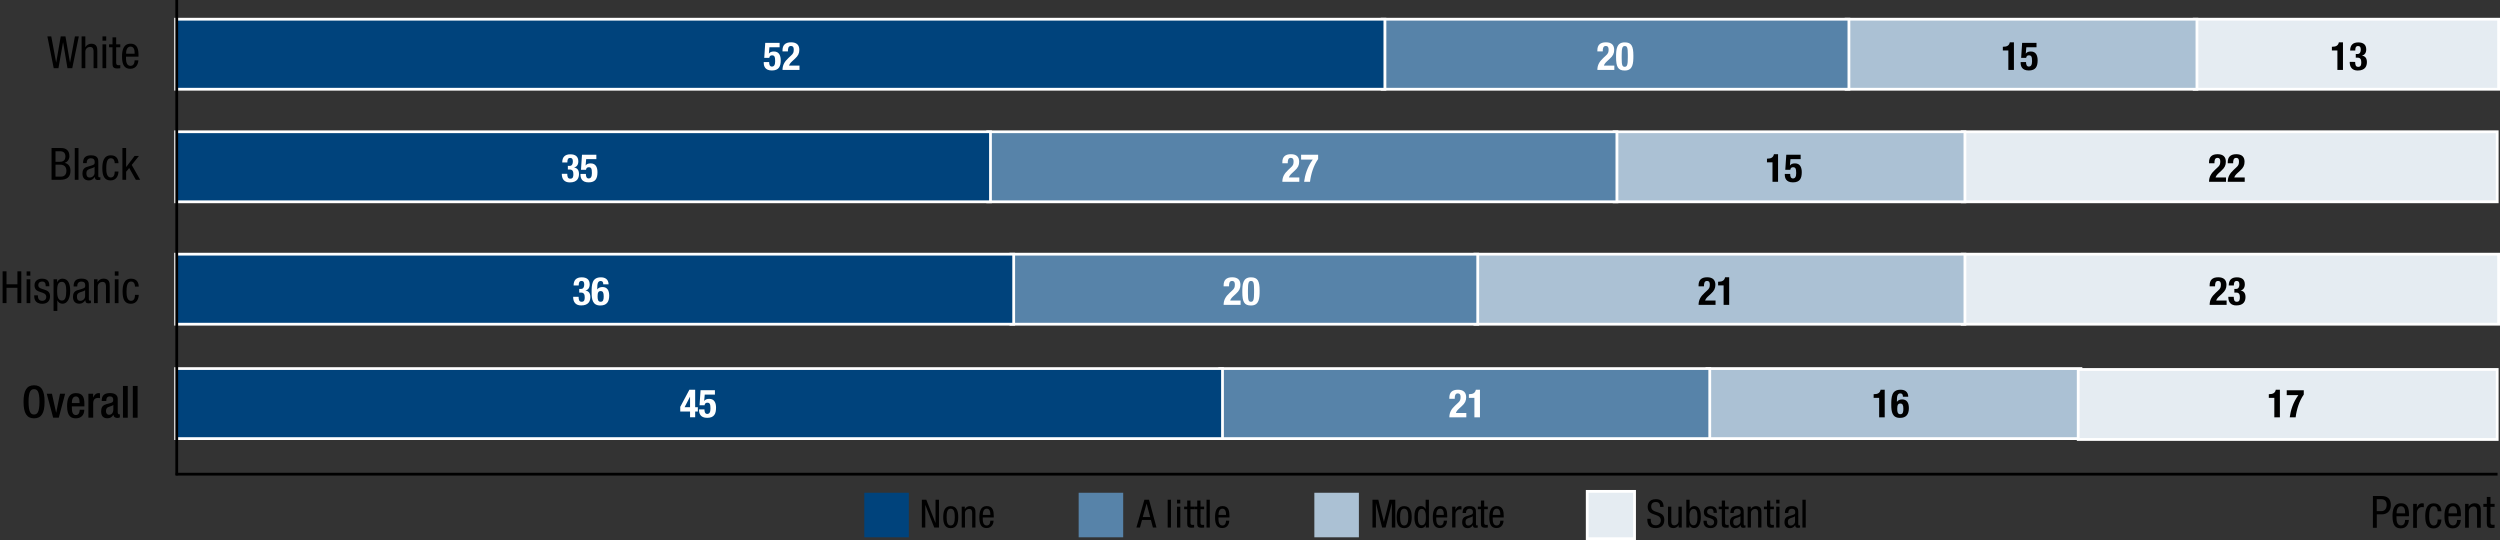 <?xml version="1.0" encoding="utf-8"?>
<!-- Generator: Adobe Illustrator 22.1.0, SVG Export Plug-In . SVG Version: 6.00 Build 0)  -->
<svg version="1.1" xmlns="http://www.w3.org/2000/svg" xmlns:xlink="http://www.w3.org/1999/xlink" x="0px" y="0px"
	 viewBox="0 0 449.1 97.02" style="enable-background:new 0 0 449.1 97.02;" xml:space="preserve">
<rect x="0" y="0" width="449.1" height="97.02" fill="#333333" stroke="none"/>
<style type="text/css">
	.st0{fill:#E5ECF2;}
	.st1{fill:#FFFFFF;}
	.st2{fill:#ABC1D4;}
	.st3{fill:#5783A9;}
	.st4{fill:#00437C;}
	.st5{fill:none;stroke:#000000;stroke-width:0.5;stroke-linecap:square;stroke-miterlimit:10;}
</style>
<g id="graph">
	<g id="Layer_3">
	</g>
</g>
<g id="Extras">
	<g>
		<g>
			<rect x="394.16" y="3.45" class="st0" width="54.68" height="12.58"/>
			<path class="st1" d="M448.6,3.7v12.08h-54.18V3.7H448.6 M449.1,3.2h-0.5h-54.18h-0.5v0.5v12.08v0.5h0.5h54.18h0.5v-0.5V3.7V3.2
				L449.1,3.2z"/>
		</g>
		<g>
			<rect x="331.64" y="3.45" class="st2" width="63.02" height="12.58"/>
			<path class="st1" d="M394.41,3.7v12.08h-62.52V3.7H394.41 M394.91,3.2h-0.5h-62.52h-0.5v0.5v12.08v0.5h0.5h62.52h0.5v-0.5V3.7
				V3.2L394.91,3.2z"/>
		</g>
		<g>
			<rect x="248.28" y="3.45" class="st3" width="83.86" height="12.58"/>
			<path class="st1" d="M331.89,3.7v12.08h-83.36V3.7H331.89 M332.39,3.2h-0.5h-83.36h-0.5v0.5v12.08v0.5h0.5h83.36h0.5v-0.5V3.7
				V3.2L332.39,3.2z"/>
		</g>
		<g>
			<rect x="31.55" y="3.45" class="st4" width="217.24" height="12.58"/>
			<path class="st1" d="M248.53,3.7v12.08H31.8V3.7H248.53 M249.03,3.2h-0.5H31.8h-0.5v0.5v12.08v0.5h0.5h216.74h0.5v-0.5V3.7V3.2
				L249.03,3.2z"/>
		</g>
		<g>
			<rect x="352.48" y="23.67" class="st0" width="96.11" height="12.58"/>
			<path class="st1" d="M448.35,23.92V36h-95.61V23.92H448.35 M448.85,23.42h-0.5h-95.61h-0.5v0.5V36v0.5h0.5h95.61h0.5V36V23.92
				V23.42L448.85,23.42z"/>
		</g>
		<g>
			<rect x="289.96" y="23.67" class="st2" width="63.02" height="12.58"/>
			<path class="st1" d="M352.73,23.92V36h-62.52V23.92H352.73 M353.23,23.42h-0.5h-62.52h-0.5v0.5V36v0.5h0.5h62.52h0.5V36V23.92
				V23.42L353.23,23.42z"/>
		</g>
		<g>
			<rect x="177.43" y="23.67" class="st3" width="113.04" height="12.58"/>
			<path class="st1" d="M290.21,23.92V36H177.68V23.92H290.21 M290.71,23.42h-0.5H177.68h-0.5v0.5V36v0.5h0.5h112.54h0.5V36V23.92
				V23.42L290.71,23.42z"/>
		</g>
		<g>
			<rect x="31.55" y="23.67" class="st4" width="146.38" height="12.58"/>
			<path class="st1" d="M177.68,23.92V36H31.8V23.92H177.68 M178.18,23.42h-0.5H31.8h-0.5v0.5V36v0.5h0.5h145.88h0.5V36V23.92V23.42
				L178.18,23.42z"/>
		</g>
		<g>
			<rect x="352.48" y="45.66" class="st0" width="96.36" height="12.58"/>
			<path class="st1" d="M448.6,45.91v12.08h-95.86V45.91H448.6 M449.1,45.41h-0.5h-95.86h-0.5v0.5v12.08v0.5h0.5h95.86h0.5v-0.5
				V45.91V45.41L449.1,45.41z"/>
		</g>
		<g>
			<rect x="264.96" y="45.66" class="st2" width="88.03" height="12.58"/>
			<path class="st1" d="M352.73,45.91v12.08h-87.53V45.91H352.73 M353.23,45.41h-0.5h-87.53h-0.5v0.5v12.08v0.5h0.5h87.53h0.5v-0.5
				V45.91V45.41L353.23,45.41z"/>
		</g>
		<g>
			<rect x="181.6" y="45.66" class="st3" width="83.86" height="12.58"/>
			<path class="st1" d="M265.21,45.91v12.08h-83.36V45.91H265.21 M265.71,45.41h-0.5h-83.36h-0.5v0.5v12.08v0.5h0.5h83.36h0.5v-0.5
				V45.91V45.41L265.71,45.41z"/>
		</g>
		<g>
			<rect x="31.55" y="45.66" class="st4" width="150.55" height="12.58"/>
			<path class="st1" d="M181.85,45.91v12.08H31.8V45.91H181.85 M182.35,45.41h-0.5H31.8h-0.5v0.5v12.08v0.5h0.5h150.05h0.5v-0.5
				V45.91V45.41L182.35,45.41z"/>
		</g>
		<g>
			<g>
				<g>
					<g>
						<rect x="306.64" y="66.21" class="st2" width="67.19" height="12.58"/>
						<path class="st1" d="M373.57,66.46v12.08h-66.69V66.46H373.57 M374.07,65.96h-0.5h-66.69h-0.5v0.5v12.08v0.5h0.5h66.69h0.5
							v-0.5V66.46V65.96L374.07,65.96z"/>
					</g>
				</g>
			</g>
			<g>
				<g>
					<g>
						<rect x="219.11" y="66.21" class="st3" width="88.03" height="12.58"/>
						<path class="st1" d="M306.89,66.46v12.08h-87.53V66.46H306.89 M307.39,65.96h-0.5h-87.53h-0.5v0.5v12.08v0.5h0.5h87.53h0.5
							v-0.5V66.46V65.96L307.39,65.96z"/>
					</g>
				</g>
			</g>
			<g>
				<g>
					<g>
						<rect x="373.32" y="66.37" class="st0" width="75.27" height="12.58"/>
						<path class="st1" d="M448.35,66.62V78.7h-74.77V66.62H448.35 M448.85,66.12h-0.5h-74.77h-0.5v0.5V78.7v0.5h0.5h74.77h0.5v-0.5
							V66.62V66.12L448.85,66.12z"/>
					</g>
				</g>
			</g>
			<g>
				<g>
					<g>
						<rect x="31.55" y="66.21" class="st4" width="188.06" height="12.58"/>
						<path class="st1" d="M219.36,66.46v12.08H31.8V66.46H219.36 M219.86,65.96h-0.5H31.8h-0.5v0.5v12.08v0.5h0.5h187.56h0.5v-0.5
							V66.46V65.96L219.86,65.96z"/>
					</g>
				</g>
			</g>
		</g>
	</g>
	<g>
		<path class="st1" d="M140.05,8.49h-1.83l-0.1,1.13h0.01c0.19-0.26,0.48-0.37,0.91-0.37c0.95,0,1.21,0.8,1.21,1.58
			c0,1.09-0.32,1.83-1.59,1.83c-1.26,0-1.46-0.82-1.46-1.38v-0.13h0.97c0,0.33,0.06,0.81,0.49,0.81c0.41,0,0.59-0.32,0.59-0.97
			c0-0.82-0.13-1.05-0.58-1.05c-0.29,0-0.44,0.18-0.48,0.46h-0.9l0.18-2.7h2.58V8.49z"/>
		<path class="st1" d="M143.62,12.56h-3.05c0-0.88,0.36-1.49,1.09-2.17l0.41-0.38c0.45-0.39,0.52-0.63,0.52-1.13
			c0-0.41-0.16-0.62-0.49-0.62c-0.5,0-0.56,0.44-0.56,0.97h-0.97V9.04c0-0.92,0.48-1.44,1.54-1.44c1,0,1.48,0.49,1.48,1.35
			c0,0.64-0.21,1.07-0.77,1.58l-0.56,0.52c-0.3,0.27-0.46,0.54-0.51,0.73h1.87V12.56z"/>
	</g>
	<g>
		<path class="st1" d="M290,12.56h-3.05c0-0.88,0.36-1.49,1.09-2.17l0.41-0.38c0.45-0.39,0.52-0.63,0.52-1.13
			c0-0.41-0.16-0.62-0.49-0.62c-0.5,0-0.56,0.44-0.56,0.97h-0.97V9.04c0-0.92,0.48-1.44,1.54-1.44c1,0,1.48,0.49,1.48,1.35
			c0,0.64-0.21,1.07-0.77,1.58l-0.56,0.52c-0.3,0.27-0.46,0.54-0.51,0.73H290V12.56z"/>
		<path class="st1" d="M291.87,7.61c1.2,0,1.55,0.65,1.55,2.41c0,1.37-0.08,2.65-1.55,2.65c-1.21,0-1.56-0.65-1.56-2.41
			C290.31,8.88,290.39,7.61,291.87,7.61z M291.32,10.47c0,1.25,0.12,1.53,0.55,1.53c0.44,0,0.55-0.39,0.55-1.67V9.8
			c0-1.25-0.12-1.53-0.55-1.53c-0.44,0-0.55,0.39-0.55,1.67V10.47z"/>
	</g>
	<g>
		<path d="M419.89,12.56v-3.5h-0.99V8.4h0.09c0.67,0,1.06-0.25,1.16-0.8h0.74v4.96H419.89z"/>
		<path d="M423.08,11.12c0.01,0.58,0.11,0.89,0.55,0.89c0.48,0,0.55-0.36,0.55-0.8c0-0.44-0.1-0.85-0.65-0.85h-0.34V9.7h0.33
			c0.42,0,0.57-0.38,0.57-0.78c0-0.47-0.15-0.65-0.48-0.65c-0.43,0-0.51,0.34-0.51,0.81h-0.92c0-0.98,0.51-1.46,1.46-1.46
			c0.9,0,1.43,0.4,1.43,1.27c0,0.6-0.28,0.99-0.76,1.09v0.01c0.64,0.11,0.88,0.55,0.88,1.17c0,0.67-0.27,1.51-1.65,1.51
			c-0.96,0-1.44-0.57-1.44-1.53v-0.02H423.08z"/>
	</g>
	<g>
		<path class="st1" d="M101.9,31.21c0.01,0.58,0.11,0.89,0.55,0.89c0.48,0,0.55-0.36,0.55-0.8c0-0.44-0.1-0.85-0.65-0.85h-0.34V29.8
			h0.33c0.42,0,0.57-0.38,0.57-0.78c0-0.47-0.15-0.65-0.48-0.65c-0.43,0-0.51,0.34-0.51,0.81H101c0-0.98,0.51-1.46,1.46-1.46
			c0.9,0,1.43,0.4,1.43,1.27c0,0.6-0.28,0.99-0.76,1.09v0.01c0.64,0.11,0.88,0.55,0.88,1.17c0,0.67-0.27,1.51-1.65,1.51
			c-0.96,0-1.44-0.57-1.44-1.53v-0.02H101.9z"/>
		<path class="st1" d="M107.13,28.59h-1.83l-0.1,1.13h0.01c0.19-0.26,0.48-0.37,0.91-0.37c0.95,0,1.21,0.8,1.21,1.58
			c0,1.09-0.32,1.83-1.59,1.83c-1.26,0-1.46-0.82-1.46-1.38v-0.13h0.97c0,0.33,0.06,0.81,0.49,0.81c0.41,0,0.59-0.32,0.59-0.97
			c0-0.82-0.13-1.05-0.58-1.05c-0.29,0-0.44,0.18-0.48,0.46h-0.9l0.18-2.7h2.58V28.59z"/>
	</g>
	<g>
		<path class="st1" d="M233.41,32.66h-3.05c0-0.88,0.36-1.49,1.09-2.17l0.41-0.38c0.45-0.39,0.52-0.63,0.52-1.13
			c0-0.41-0.16-0.62-0.49-0.62c-0.5,0-0.56,0.44-0.56,0.97h-0.97v-0.19c0-0.92,0.48-1.44,1.54-1.44c1,0,1.48,0.49,1.48,1.35
			c0,0.64-0.21,1.07-0.77,1.58l-0.56,0.52c-0.3,0.27-0.46,0.54-0.51,0.73h1.87V32.66z"/>
		<path class="st1" d="M236.79,27.8v0.77c-0.82,1.16-1.29,2.69-1.46,4.09h-1.06c0.15-1.2,0.58-2.67,1.55-3.99h-2.09V27.8H236.79z"/>
	</g>
	<g>
		<path d="M318.41,32.66v-3.5h-0.99V28.5h0.09c0.67,0,1.06-0.25,1.16-0.8h0.74v4.96H318.41z"/>
		<path d="M323.47,28.59h-1.83l-0.1,1.13h0.01c0.19-0.26,0.48-0.37,0.91-0.37c0.95,0,1.21,0.8,1.21,1.58c0,1.09-0.32,1.83-1.59,1.83
			c-1.26,0-1.46-0.82-1.46-1.38v-0.13h0.97c0,0.33,0.06,0.81,0.49,0.81c0.41,0,0.59-0.32,0.59-0.97c0-0.82-0.13-1.05-0.58-1.05
			c-0.29,0-0.44,0.18-0.48,0.46h-0.9l0.18-2.7h2.58V28.59z"/>
	</g>
	<g>
		<path d="M360.78,12.56v-3.5h-0.99V8.4h0.09c0.67,0,1.06-0.25,1.16-0.8h0.74v4.96H360.78z"/>
		<path d="M365.84,8.49h-1.83l-0.1,1.13h0.01c0.19-0.26,0.48-0.37,0.91-0.37c0.95,0,1.21,0.8,1.21,1.58c0,1.09-0.32,1.83-1.59,1.83
			c-1.26,0-1.46-0.82-1.46-1.38v-0.13h0.97c0,0.33,0.06,0.81,0.49,0.81c0.41,0,0.59-0.32,0.59-0.97c0-0.82-0.13-1.05-0.58-1.05
			c-0.29,0-0.44,0.18-0.48,0.46h-0.9l0.18-2.7h2.58V8.49z"/>
	</g>
	<g>
		<path d="M399.88,32.66h-3.05c0-0.88,0.36-1.49,1.09-2.17l0.41-0.38c0.45-0.39,0.52-0.63,0.52-1.13c0-0.41-0.16-0.62-0.49-0.62
			c-0.5,0-0.56,0.44-0.56,0.97h-0.97v-0.19c0-0.92,0.48-1.44,1.54-1.44c1,0,1.48,0.49,1.48,1.35c0,0.64-0.21,1.07-0.77,1.58
			l-0.56,0.52c-0.3,0.27-0.46,0.54-0.51,0.73h1.87V32.66z"/>
		<path d="M403.24,32.66h-3.05c0-0.88,0.36-1.49,1.09-2.17l0.41-0.38c0.45-0.39,0.52-0.63,0.52-1.13c0-0.41-0.16-0.62-0.49-0.62
			c-0.5,0-0.56,0.44-0.56,0.97h-0.97v-0.19c0-0.92,0.48-1.44,1.54-1.44c1,0,1.48,0.49,1.48,1.35c0,0.64-0.21,1.07-0.77,1.58
			l-0.56,0.52c-0.3,0.27-0.46,0.54-0.51,0.73h1.87V32.66z"/>
	</g>
	<g>
		<path class="st1" d="M103.94,53.32c0.01,0.58,0.11,0.89,0.55,0.89c0.48,0,0.55-0.36,0.55-0.8c0-0.44-0.1-0.85-0.65-0.85h-0.34
			v-0.66h0.33c0.42,0,0.57-0.38,0.57-0.78c0-0.47-0.15-0.65-0.48-0.65c-0.43,0-0.51,0.34-0.51,0.81h-0.92
			c0-0.98,0.51-1.46,1.46-1.46c0.9,0,1.43,0.4,1.43,1.27c0,0.6-0.28,0.99-0.76,1.09v0.01c0.64,0.11,0.88,0.55,0.88,1.17
			c0,0.67-0.27,1.51-1.65,1.51c-0.96,0-1.44-0.57-1.44-1.53v-0.02H103.94z"/>
		<path class="st1" d="M108.37,51.08c0-0.39-0.12-0.6-0.46-0.6c-0.53,0-0.62,0.53-0.62,1.26v0.25h0.01
			c0.17-0.26,0.49-0.43,0.93-0.43c0.88,0,1.21,0.65,1.21,1.55c0,1.14-0.49,1.77-1.6,1.77c-1.39,0-1.56-1.11-1.56-2.32
			c0-1.4,0.03-2.74,1.67-2.74c0.71,0,1.36,0.31,1.38,1.26H108.37z M107.9,54.21c0.48,0,0.55-0.42,0.55-0.98
			c0-0.67-0.15-0.94-0.55-0.94c-0.4,0-0.55,0.27-0.55,0.94C107.35,53.8,107.43,54.21,107.9,54.21z"/>
	</g>
	<g>
		<path class="st1" d="M222.86,54.77h-3.05c0-0.88,0.36-1.49,1.09-2.17l0.41-0.38c0.45-0.39,0.52-0.63,0.52-1.13
			c0-0.41-0.16-0.62-0.49-0.62c-0.5,0-0.56,0.44-0.56,0.97h-0.97v-0.19c0-0.92,0.48-1.44,1.54-1.44c1,0,1.48,0.49,1.48,1.35
			c0,0.64-0.21,1.07-0.77,1.58l-0.56,0.52c-0.3,0.27-0.46,0.54-0.51,0.73h1.87V54.77z"/>
		<path class="st1" d="M224.72,49.82c1.21,0,1.56,0.65,1.56,2.41c0,1.37-0.08,2.65-1.56,2.65c-1.2,0-1.55-0.65-1.55-2.41
			C223.17,51.09,223.25,49.82,224.72,49.82z M224.18,52.68c0,1.25,0.12,1.53,0.55,1.53c0.44,0,0.55-0.39,0.55-1.67v-0.54
			c0-1.25-0.12-1.53-0.55-1.53c-0.44,0-0.55,0.39-0.55,1.67V52.68z"/>
	</g>
	<g>
		<path d="M308.18,54.77h-3.05c0-0.88,0.36-1.49,1.09-2.17l0.41-0.38c0.45-0.39,0.52-0.63,0.52-1.13c0-0.41-0.16-0.62-0.49-0.62
			c-0.5,0-0.56,0.44-0.56,0.97h-0.97v-0.19c0-0.92,0.48-1.44,1.54-1.44c1,0,1.48,0.49,1.48,1.35c0,0.64-0.21,1.07-0.77,1.58
			l-0.56,0.52c-0.3,0.27-0.46,0.54-0.51,0.73h1.87V54.77z"/>
		<path d="M309.63,54.77v-3.5h-0.99v-0.66h0.09c0.67,0,1.06-0.25,1.16-0.8h0.74v4.96H309.63z"/>
	</g>
	<g>
		<path d="M399.99,54.77h-3.05c0-0.88,0.36-1.49,1.09-2.17l0.41-0.38c0.45-0.39,0.52-0.63,0.52-1.13c0-0.41-0.16-0.62-0.49-0.62
			c-0.5,0-0.56,0.44-0.56,0.97h-0.97v-0.19c0-0.92,0.48-1.44,1.54-1.44c1,0,1.48,0.49,1.48,1.35c0,0.64-0.21,1.07-0.77,1.58
			l-0.56,0.52c-0.3,0.27-0.46,0.54-0.51,0.73h1.87V54.77z"/>
		<path d="M401.27,53.32c0.01,0.58,0.11,0.89,0.55,0.89c0.48,0,0.55-0.36,0.55-0.8c0-0.44-0.1-0.85-0.65-0.85h-0.34v-0.66h0.33
			c0.42,0,0.57-0.38,0.57-0.78c0-0.47-0.15-0.65-0.48-0.65c-0.43,0-0.51,0.34-0.51,0.81h-0.92c0-0.98,0.51-1.46,1.46-1.46
			c0.9,0,1.43,0.4,1.43,1.27c0,0.6-0.28,0.99-0.76,1.09v0.01c0.64,0.11,0.88,0.55,0.88,1.17c0,0.67-0.27,1.51-1.65,1.51
			c-0.96,0-1.44-0.57-1.44-1.53v-0.02H401.27z"/>
	</g>
	<g>
		<path class="st1" d="M122.19,73.11l1.65-3.1h1.04v3.14h0.48v0.78h-0.48v1.03h-0.92v-1.03h-1.76V73.11z M123.96,71.27h-0.01
			l-0.97,1.88h0.98V71.27z"/>
		<path class="st1" d="M128.43,70.89h-1.83l-0.1,1.13h0.01c0.19-0.26,0.48-0.37,0.91-0.37c0.95,0,1.21,0.8,1.21,1.58
			c0,1.09-0.32,1.83-1.59,1.83c-1.26,0-1.46-0.82-1.46-1.38v-0.13h0.97c0,0.33,0.06,0.81,0.49,0.81c0.41,0,0.59-0.32,0.59-0.97
			c0-0.82-0.13-1.05-0.58-1.05c-0.29,0-0.44,0.18-0.48,0.46h-0.9l0.18-2.7h2.58V70.89z"/>
	</g>
	<g>
		<path class="st1" d="M263.41,74.97h-3.05c0-0.88,0.36-1.49,1.09-2.17l0.41-0.38c0.45-0.39,0.52-0.63,0.52-1.13
			c0-0.41-0.16-0.62-0.49-0.62c-0.5,0-0.56,0.44-0.56,0.97h-0.97v-0.19c0-0.92,0.48-1.44,1.54-1.44c1,0,1.48,0.49,1.48,1.35
			c0,0.64-0.21,1.07-0.77,1.58l-0.56,0.52c-0.3,0.27-0.46,0.54-0.51,0.73h1.87V74.97z"/>
		<path class="st1" d="M264.86,74.97v-3.5h-0.99v-0.66h0.09c0.67,0,1.06-0.25,1.16-0.8h0.74v4.96H264.86z"/>
	</g>
	<g>
		<path d="M337.57,74.97v-3.5h-0.99v-0.66h0.09c0.67,0,1.06-0.25,1.16-0.8h0.74v4.96H337.57z"/>
		<path d="M341.84,71.27c0-0.38-0.12-0.6-0.46-0.6c-0.53,0-0.62,0.53-0.62,1.26v0.25h0.01c0.17-0.26,0.49-0.43,0.93-0.43
			c0.88,0,1.21,0.65,1.21,1.55c0,1.14-0.49,1.77-1.6,1.77c-1.39,0-1.56-1.11-1.56-2.32c0-1.4,0.03-2.74,1.67-2.74
			c0.71,0,1.36,0.31,1.38,1.26H341.84z M341.37,74.41c0.48,0,0.55-0.42,0.55-0.98c0-0.67-0.15-0.94-0.55-0.94
			c-0.4,0-0.55,0.27-0.55,0.94C340.81,74,340.9,74.41,341.37,74.41z"/>
	</g>
	<g>
		<path d="M408.56,74.97v-3.5h-0.99v-0.66h0.09c0.67,0,1.06-0.25,1.16-0.8h0.74v4.96H408.56z"/>
		<path d="M413.85,70.11v0.77c-0.82,1.16-1.29,2.69-1.46,4.09h-1.06c0.15-1.2,0.58-2.67,1.55-3.99h-2.09v-0.87H413.85z"/>
	</g>
	<g>
		<g>
			<g>
				<path d="M165.6,89.77h0.8l1.65,4.17h0.01v-4.17h0.62v5h-0.85l-1.6-4.05h-0.01v4.05h-0.62V89.77z"/>
				<path d="M170.79,90.92c1.09,0,1.35,0.92,1.35,1.98s-0.27,1.98-1.35,1.98c-1.09,0-1.35-0.92-1.35-1.98S169.7,90.92,170.79,90.92z
					 M171.52,92.89c0-0.81-0.11-1.51-0.75-1.51c-0.6,0-0.72,0.7-0.72,1.51s0.12,1.51,0.72,1.51
					C171.4,94.41,171.52,93.71,171.52,92.89z"/>
				<path d="M172.76,91.02h0.56v0.44h0.01c0.16-0.34,0.55-0.54,0.91-0.54c0.99,0,0.99,0.74,0.99,1.19v2.66h-0.59v-2.59
					c0-0.29-0.02-0.76-0.55-0.76c-0.31,0-0.74,0.22-0.74,0.76v2.59h-0.59V91.02z"/>
				<path d="M176.54,92.96c0,0.58,0,1.44,0.72,1.44c0.56,0,0.64-0.58,0.64-0.87h0.59c0,0.4-0.23,1.33-1.26,1.33
					c-0.92,0-1.3-0.63-1.3-1.93c0-0.93,0.18-2.02,1.34-2.02c1.15,0,1.25,0.99,1.25,1.81v0.24H176.54z M177.9,92.5v-0.2
					c0-0.42-0.13-0.92-0.65-0.92c-0.62,0-0.69,0.76-0.69,0.98v0.14H177.9z"/>
			</g>
			<rect x="155.26" y="88.52" class="st4" width="8" height="8"/>
		</g>
		<g>
			<g>
				<path d="M205.58,89.77h0.83l1.34,5h-0.64l-0.36-1.37h-1.6l-0.37,1.37h-0.64L205.58,89.77z M205.28,92.89h1.34l-0.64-2.42h-0.01
					L205.28,92.89z"/>
				<path d="M209.76,89.77h0.59v5h-0.59V89.77z"/>
				<path d="M211.44,89.77h0.59v0.67h-0.59V89.77z M211.44,91.02h0.59v3.75h-0.59V91.02z"/>
				<path d="M213.27,89.92h0.59v1.09h0.65v0.46h-0.65v2.41c0,0.3,0.08,0.42,0.39,0.42c0.13,0,0.2-0.01,0.26-0.02v0.48
					c-0.08,0.02-0.23,0.04-0.48,0.04c-0.62,0-0.76-0.25-0.76-0.74v-2.59h-0.55v-0.46h0.55V89.92z"/>
				<path d="M215.07,89.92h0.59v1.09h0.65v0.46h-0.65v2.41c0,0.3,0.08,0.42,0.39,0.42c0.13,0,0.2-0.01,0.26-0.02v0.48
					c-0.08,0.02-0.23,0.04-0.48,0.04c-0.62,0-0.76-0.25-0.76-0.74v-2.59h-0.55v-0.46h0.55V89.92z"/>
				<path d="M216.74,89.77h0.59v5h-0.59V89.77z"/>
				<path d="M218.88,92.96c0,0.58,0,1.44,0.72,1.44c0.56,0,0.64-0.58,0.64-0.87h0.59c0,0.4-0.23,1.33-1.26,1.33
					c-0.92,0-1.3-0.63-1.3-1.93c0-0.93,0.18-2.02,1.34-2.02c1.15,0,1.25,0.99,1.25,1.81v0.24H218.88z M220.24,92.5v-0.2
					c0-0.42-0.13-0.92-0.65-0.92c-0.62,0-0.69,0.76-0.69,0.98v0.14H220.24z"/>
			</g>
			<rect x="193.77" y="88.52" class="st3" width="8" height="8"/>
		</g>
		<g>
			<g>
				<path d="M246.56,89.77h1.04l1,3.96h0.01l1-3.96h1.04v5h-0.62V90.4h-0.01l-1.11,4.37h-0.62l-1.11-4.37h-0.01v4.37h-0.62V89.77z"
					/>
				<path d="M252.25,90.92c1.09,0,1.35,0.92,1.35,1.98s-0.27,1.98-1.35,1.98c-1.09,0-1.35-0.92-1.35-1.98S251.16,90.92,252.25,90.92
					z M252.98,92.89c0-0.81-0.11-1.51-0.75-1.51c-0.6,0-0.72,0.7-0.72,1.51s0.12,1.51,0.72,1.51
					C252.86,94.41,252.98,93.71,252.98,92.89z"/>
				<path d="M256.69,94.77h-0.56v-0.46h-0.01c-0.08,0.28-0.41,0.56-0.81,0.56c-0.89,0-1.23-0.8-1.23-1.98
					c0-0.78,0.12-1.98,1.18-1.98c0.34,0,0.69,0.2,0.83,0.53h0.01v-1.67h0.59V94.77z M255.39,94.36c0.64,0,0.76-0.61,0.76-1.47
					c0-0.73-0.12-1.47-0.76-1.47c-0.54,0-0.69,0.57-0.69,1.47S254.85,94.36,255.39,94.36z"/>
				<path d="M258,92.96c0,0.58,0,1.44,0.72,1.44c0.56,0,0.64-0.58,0.64-0.87h0.59c0,0.4-0.23,1.33-1.26,1.33
					c-0.92,0-1.3-0.63-1.3-1.93c0-0.93,0.18-2.02,1.34-2.02c1.15,0,1.25,0.99,1.25,1.81v0.24H258z M259.36,92.5v-0.2
					c0-0.42-0.13-0.92-0.65-0.92c-0.62,0-0.69,0.76-0.69,0.98v0.14H259.36z"/>
				<path d="M260.87,91.02h0.59v0.56h0.01c0.17-0.36,0.39-0.66,0.81-0.66c0.12,0,0.2,0.01,0.26,0.04v0.57
					c-0.06-0.01-0.13-0.03-0.31-0.03c-0.29,0-0.77,0.27-0.77,0.89v2.37h-0.59V91.02z"/>
				<path d="M262.74,92.15c0-0.85,0.36-1.23,1.26-1.23c1.14,0,1.14,0.69,1.14,1.08v2.09c0,0.16-0.01,0.3,0.18,0.3
					c0.08,0,0.11-0.01,0.14-0.03v0.42c-0.05,0.01-0.2,0.04-0.34,0.04c-0.22,0-0.51,0-0.53-0.48h-0.01c-0.19,0.34-0.55,0.54-0.9,0.54
					c-0.7,0-1.02-0.42-1.02-1.09c0-0.53,0.22-0.89,0.71-1.04l0.79-0.24c0.43-0.13,0.43-0.26,0.43-0.57c0-0.36-0.21-0.55-0.6-0.55
					c-0.64,0-0.64,0.6-0.64,0.74v0.03H262.74z M264.56,92.73c-0.23,0.23-0.74,0.27-1,0.44c-0.19,0.12-0.29,0.27-0.29,0.6
					c0,0.38,0.13,0.64,0.53,0.64c0.39,0,0.76-0.32,0.76-0.71V92.73z"/>
				<path d="M266.03,89.92h0.59v1.09h0.65v0.46h-0.65v2.41c0,0.3,0.08,0.42,0.39,0.42c0.13,0,0.2-0.01,0.26-0.02v0.48
					c-0.08,0.02-0.23,0.04-0.48,0.04c-0.62,0-0.76-0.25-0.76-0.74v-2.59h-0.55v-0.46h0.55V89.92z"/>
				<path d="M268.15,92.96c0,0.58,0,1.44,0.72,1.44c0.56,0,0.64-0.58,0.64-0.87h0.59c0,0.4-0.23,1.33-1.26,1.33
					c-0.92,0-1.3-0.63-1.3-1.93c0-0.93,0.18-2.02,1.34-2.02c1.15,0,1.25,0.99,1.25,1.81v0.24H268.15z M269.51,92.5v-0.2
					c0-0.42-0.13-0.92-0.65-0.92c-0.62,0-0.69,0.76-0.69,0.98v0.14H269.51z"/>
			</g>
			<rect x="236.11" y="88.52" class="st2" width="8" height="8"/>
		</g>
		<g>
			<g>
				<path d="M298.23,91.07c0-0.53-0.19-0.89-0.78-0.89c-0.53,0-0.83,0.28-0.83,0.81c0,1.41,2.36,0.57,2.36,2.4
					c0,1.16-0.85,1.48-1.55,1.48c-1.17,0-1.51-0.6-1.51-1.67h0.62c0,0.56,0.04,1.16,0.94,1.16c0.49,0,0.87-0.35,0.87-0.88
					c0-1.42-2.36-0.6-2.36-2.43c0-0.46,0.2-1.38,1.46-1.38c0.96,0,1.38,0.47,1.4,1.39H298.23z"/>
				<path d="M302.11,94.77h-0.56v-0.44h-0.01c-0.16,0.34-0.55,0.54-0.91,0.54c-0.99,0-0.99-0.74-0.99-1.19v-2.66h0.59v2.59
					c0,0.29,0.02,0.76,0.55,0.76c0.31,0,0.74-0.22,0.74-0.76v-2.59h0.59V94.77z"/>
				<path d="M302.93,89.77h0.59v1.67h0.01c0.13-0.33,0.48-0.53,0.87-0.53c1.02,0,1.14,1.19,1.14,1.98c0,1.06-0.36,1.98-1.23,1.98
					c-0.41,0-0.74-0.28-0.81-0.56h-0.01v0.46h-0.56V89.77z M304.24,94.36c0.54,0,0.69-0.61,0.69-1.47c0-0.9-0.15-1.47-0.69-1.47
					c-0.64,0-0.76,0.74-0.76,1.47C303.48,93.66,303.6,94.36,304.24,94.36z"/>
				<path d="M307.83,92.12c0-0.48-0.13-0.74-0.55-0.74c-0.19,0-0.61,0.05-0.61,0.57c0,0.45,0.46,0.53,0.92,0.68
					c0.45,0.15,0.92,0.31,0.92,1.06c0,0.78-0.51,1.18-1.21,1.18c-1.27,0-1.29-0.95-1.29-1.33h0.59c0,0.46,0.12,0.87,0.7,0.87
					c0.19,0,0.62-0.09,0.62-0.62c0-0.5-0.47-0.62-0.92-0.76c-0.46-0.15-0.92-0.29-0.92-1.06c0-0.7,0.55-1.04,1.2-1.04
					c1.09,0,1.14,0.76,1.14,1.2H307.83z"/>
				<path d="M309.3,89.92h0.59v1.09h0.65v0.46h-0.65v2.41c0,0.3,0.08,0.42,0.39,0.42c0.13,0,0.2-0.01,0.26-0.02v0.48
					c-0.08,0.02-0.23,0.04-0.48,0.04c-0.62,0-0.76-0.25-0.76-0.74v-2.59h-0.55v-0.46h0.55V89.92z"/>
				<path d="M310.84,92.15c0-0.85,0.36-1.23,1.26-1.23c1.14,0,1.14,0.69,1.14,1.08v2.09c0,0.16-0.01,0.3,0.18,0.3
					c0.08,0,0.11-0.01,0.14-0.03v0.42c-0.05,0.01-0.2,0.04-0.34,0.04c-0.22,0-0.51,0-0.53-0.48h-0.01c-0.19,0.34-0.55,0.54-0.9,0.54
					c-0.7,0-1.02-0.42-1.02-1.09c0-0.53,0.22-0.89,0.71-1.04l0.79-0.24c0.43-0.13,0.43-0.26,0.43-0.57c0-0.36-0.21-0.55-0.6-0.55
					c-0.64,0-0.64,0.6-0.64,0.74v0.03H310.84z M312.65,92.73c-0.23,0.23-0.74,0.27-1,0.44c-0.19,0.12-0.29,0.27-0.29,0.6
					c0,0.38,0.13,0.64,0.53,0.64c0.39,0,0.76-0.32,0.76-0.71V92.73z"/>
				<path d="M313.95,91.02h0.56v0.44h0.01c0.16-0.34,0.55-0.54,0.91-0.54c0.99,0,0.99,0.74,0.99,1.19v2.66h-0.59v-2.59
					c0-0.29-0.02-0.76-0.55-0.76c-0.31,0-0.74,0.22-0.74,0.76v2.59h-0.59V91.02z"/>
				<path d="M317.42,89.92h0.59v1.09h0.65v0.46h-0.65v2.41c0,0.3,0.08,0.42,0.39,0.42c0.13,0,0.2-0.01,0.26-0.02v0.48
					c-0.08,0.02-0.23,0.04-0.48,0.04c-0.62,0-0.76-0.25-0.76-0.74v-2.59h-0.55v-0.46h0.55V89.92z"/>
				<path d="M319.08,89.77h0.59v0.67h-0.59V89.77z M319.08,91.02h0.59v3.75h-0.59V91.02z"/>
				<path d="M320.64,92.15c0-0.85,0.36-1.23,1.26-1.23c1.14,0,1.14,0.69,1.14,1.08v2.09c0,0.16-0.01,0.3,0.18,0.3
					c0.08,0,0.11-0.01,0.14-0.03v0.42c-0.05,0.01-0.2,0.04-0.34,0.04c-0.22,0-0.51,0-0.53-0.48h-0.01c-0.19,0.34-0.55,0.54-0.9,0.54
					c-0.7,0-1.02-0.42-1.02-1.09c0-0.53,0.22-0.89,0.71-1.04l0.79-0.24c0.43-0.13,0.43-0.26,0.43-0.57c0-0.36-0.21-0.55-0.6-0.55
					c-0.64,0-0.64,0.6-0.64,0.74v0.03H320.64z M322.46,92.73c-0.23,0.23-0.74,0.27-1,0.44c-0.19,0.12-0.29,0.27-0.29,0.6
					c0,0.38,0.13,0.64,0.53,0.64c0.39,0,0.76-0.32,0.76-0.71V92.73z"/>
				<path d="M323.79,89.77h0.59v5h-0.59V89.77z"/>
			</g>
			<g>
				<rect x="285.13" y="88.27" class="st0" width="8.5" height="8.5"/>
				<path class="st1" d="M293.38,88.52v8h-8v-8H293.38 M293.88,88.02h-0.5h-8h-0.5v0.5v8v0.5h0.5h8h0.5v-0.5v-8V88.02L293.88,88.02z
					"/>
			</g>
		</g>
	</g>
	<g>
		<path d="M426.26,89.1h1.46c0.49,0,1.77,0,1.77,1.64c0,1.06-0.68,1.66-1.65,1.66h-0.87v2.41h-0.7V89.1z M426.96,91.82h0.84
			c0.51,0,0.94-0.35,0.94-1.11c0-0.63-0.29-1.03-0.99-1.03h-0.79V91.82z"/>
		<path d="M430.5,92.74c0,0.66,0,1.65,0.82,1.65c0.64,0,0.73-0.66,0.73-0.99h0.67c0,0.46-0.26,1.52-1.44,1.52
			c-1.06,0-1.49-0.72-1.49-2.2c0-1.06,0.21-2.31,1.53-2.31c1.31,0,1.43,1.14,1.43,2.06v0.27H430.5z M432.05,92.22v-0.23
			c0-0.48-0.14-1.05-0.74-1.05c-0.7,0-0.78,0.86-0.78,1.12v0.16H432.05z"/>
		<path d="M433.49,90.52h0.67v0.64h0.02c0.19-0.41,0.44-0.75,0.93-0.75c0.14,0,0.23,0.02,0.3,0.05v0.66
			c-0.06-0.01-0.14-0.03-0.36-0.03c-0.34,0-0.88,0.31-0.88,1.02v2.71h-0.67V90.52z"/>
		<path d="M437.9,91.83c0-0.42-0.17-0.89-0.68-0.89c-0.42,0-0.84,0.21-0.84,1.78c0,0.55,0.01,1.68,0.82,1.68
			c0.58,0,0.7-0.61,0.7-1.07h0.67c0,0.67-0.34,1.6-1.41,1.6c-1.06,0-1.49-0.72-1.49-2.2c0-1.06,0.21-2.31,1.53-2.31
			c1.18,0,1.37,0.93,1.37,1.42H437.9z"/>
		<path d="M439.83,92.74c0,0.66,0,1.65,0.82,1.65c0.64,0,0.73-0.66,0.73-0.99h0.67c0,0.46-0.26,1.52-1.44,1.52
			c-1.06,0-1.49-0.72-1.49-2.2c0-1.06,0.21-2.31,1.53-2.31c1.31,0,1.43,1.14,1.43,2.06v0.27H439.83z M441.38,92.22v-0.23
			c0-0.48-0.14-1.05-0.74-1.05c-0.7,0-0.78,0.86-0.78,1.12v0.16H441.38z"/>
		<path d="M442.82,90.52h0.64v0.5h0.02c0.18-0.39,0.62-0.62,1.04-0.62c1.13,0,1.13,0.85,1.13,1.36v3.04h-0.67v-2.96
			c0-0.33-0.02-0.86-0.63-0.86c-0.36,0-0.85,0.25-0.85,0.86v2.96h-0.67V90.52z"/>
		<path d="M446.72,89.27h0.67v1.25h0.74v0.53h-0.74v2.75c0,0.34,0.09,0.48,0.44,0.48c0.15,0,0.22-0.02,0.3-0.02v0.55
			c-0.09,0.02-0.26,0.05-0.54,0.05c-0.7,0-0.86-0.29-0.86-0.85v-2.96h-0.62v-0.53h0.62V89.27z"/>
	</g>
	<line class="st5" x1="31.75" y1="85.14" x2="31.75" y2="0.25"/>
	<g>
		<line class="st5" x1="31.81" y1="85.18" x2="448.41" y2="85.18"/>
	</g>
	<g>
		<g>
		</g>
		<g>
		</g>
		<g>
		</g>
		<g>
		</g>
	</g>
	<g>
		<g>
			<g>
			</g>
			<g>
			</g>
		</g>
	</g>
</g>
<g id="Layer_4">
	<g>
		<path d="M4.23,72.18c0-2.04,0.58-2.97,1.89-2.97c1.31,0,1.89,0.93,1.89,2.97c0,2.04-0.58,2.97-1.89,2.97
			C4.81,75.15,4.23,74.22,4.23,72.18z M7.09,72.16c0-1.92-0.43-2.25-0.98-2.25c-0.54,0-0.98,0.34-0.98,2.25
			c0,1.96,0.43,2.3,0.98,2.3C6.66,74.46,7.09,74.12,7.09,72.16z"/>
		<path d="M8.4,70.73h0.93l0.75,3.39h0.02l0.68-3.39h0.92l-1.14,4.3H9.55L8.4,70.73z"/>
		<path d="M12.91,73v0.25c0,0.58,0.07,1.31,0.72,1.31c0.62,0,0.69-0.7,0.69-0.96h0.82c0,0.97-0.58,1.55-1.51,1.55
			c-0.7,0-1.58-0.21-1.58-2.2c0-1.13,0.25-2.33,1.59-2.33c1.2,0,1.52,0.73,1.52,1.92V73H12.91z M14.29,72.41v-0.23
			c0-0.54-0.18-0.96-0.66-0.96c-0.54,0-0.72,0.54-0.72,1.1v0.09H14.29z"/>
		<path d="M15.87,70.73h0.86v0.67h0.02c0.19-0.48,0.51-0.78,1-0.78c0.09,0,0.16,0.01,0.21,0.03v0.88c-0.06-0.02-0.21-0.05-0.36-0.05
			c-0.39,0-0.86,0.18-0.86,0.98v2.57h-0.86V70.73z"/>
		<path d="M21.17,74.14c0,0.16,0.1,0.3,0.22,0.3c0.06,0,0.11-0.01,0.14-0.02v0.56c-0.1,0.06-0.26,0.1-0.42,0.1
			c-0.38,0-0.7-0.15-0.73-0.57h-0.02c-0.23,0.42-0.56,0.63-1.07,0.63c-0.7,0-1.12-0.38-1.12-1.21c0-0.96,0.42-1.16,1-1.35l0.67-0.18
			c0.31-0.09,0.5-0.18,0.5-0.55c0-0.39-0.14-0.64-0.59-0.64c-0.58,0-0.66,0.41-0.66,0.82h-0.82c0-0.92,0.38-1.42,1.51-1.42
			c0.76,0,1.37,0.3,1.37,1.06V74.14z M20.35,72.76c-0.24,0.18-0.7,0.27-0.96,0.4c-0.25,0.12-0.35,0.38-0.35,0.7
			c0,0.36,0.18,0.65,0.54,0.65c0.52,0,0.78-0.38,0.78-1.02V72.76z"/>
		<path d="M22.09,69.33h0.86v5.71h-0.86V69.33z"/>
		<path d="M23.86,69.33h0.86v5.71h-0.86V69.33z"/>
	</g>
	<g>
		<path d="M3.83,54.45h-0.7V51.7H1.17v2.75h-0.7v-5.71h0.7v2.33h1.96v-2.33h0.7V54.45z"/>
		<path d="M4.78,48.75h0.67v0.77H4.78V48.75z M4.78,50.17h0.67v4.29H4.78V50.17z"/>
		<path d="M8.21,51.42c0-0.54-0.14-0.84-0.63-0.84c-0.22,0-0.7,0.06-0.7,0.66c0,0.51,0.53,0.61,1.06,0.78
			c0.51,0.17,1.05,0.35,1.05,1.21c0,0.9-0.58,1.34-1.38,1.34c-1.46,0-1.47-1.08-1.47-1.52H6.8c0,0.52,0.14,0.99,0.8,0.99
			c0.22,0,0.71-0.1,0.71-0.71c0-0.58-0.54-0.7-1.05-0.87c-0.52-0.18-1.06-0.34-1.06-1.22c0-0.8,0.62-1.18,1.37-1.18
			c1.25,0,1.3,0.86,1.3,1.37H8.21z"/>
		<path d="M9.62,50.17h0.64v0.53h0.02c0.09-0.32,0.46-0.64,0.93-0.64c1.02,0,1.4,0.9,1.4,2.17c0,0.98-0.29,2.33-1.4,2.33
			c-0.38,0-0.74-0.22-0.9-0.6H10.3v1.9H9.62V50.17z M11.12,53.99c0.62,0,0.78-0.65,0.78-1.76c0-0.94-0.17-1.6-0.78-1.6
			c-0.74,0-0.86,0.7-0.86,1.68C10.26,53.14,10.39,53.99,11.12,53.99z"/>
		<path d="M13.22,51.46c0-0.97,0.42-1.41,1.44-1.41c1.3,0,1.3,0.78,1.3,1.23v2.39c0,0.18-0.01,0.34,0.21,0.34
			c0.09,0,0.13-0.02,0.16-0.04v0.48c-0.06,0.01-0.22,0.04-0.39,0.04c-0.25,0-0.58,0-0.61-0.55h-0.02c-0.22,0.38-0.62,0.62-1.03,0.62
			c-0.8,0-1.17-0.48-1.17-1.25c0-0.61,0.26-1.02,0.81-1.18l0.9-0.27c0.5-0.15,0.49-0.3,0.49-0.65c0-0.41-0.24-0.63-0.69-0.63
			c-0.74,0-0.74,0.68-0.74,0.84v0.04H13.22z M15.29,52.12c-0.26,0.26-0.84,0.3-1.14,0.5c-0.22,0.14-0.33,0.3-0.33,0.68
			c0,0.44,0.15,0.74,0.61,0.74c0.45,0,0.86-0.37,0.86-0.82V52.12z"/>
		<path d="M16.88,50.17h0.64v0.5h0.02c0.18-0.39,0.62-0.62,1.04-0.62c1.13,0,1.13,0.85,1.13,1.36v3.04h-0.67V51.5
			c0-0.33-0.02-0.86-0.63-0.86c-0.36,0-0.85,0.25-0.85,0.86v2.96h-0.67V50.17z"/>
		<path d="M20.62,48.75h0.67v0.77h-0.67V48.75z M20.62,50.17h0.67v4.29h-0.67V50.17z"/>
		<path d="M24.25,51.47c0-0.42-0.17-0.89-0.68-0.89c-0.42,0-0.84,0.21-0.84,1.78c0,0.55,0.01,1.68,0.82,1.68
			c0.58,0,0.7-0.61,0.7-1.07h0.67c0,0.67-0.34,1.6-1.41,1.6c-1.06,0-1.49-0.72-1.49-2.2c0-1.06,0.21-2.31,1.53-2.31
			c1.18,0,1.37,0.93,1.37,1.42H24.25z"/>
	</g>
	<g>
		<path d="M9.26,26.59h1.75c0.74,0,1.46,0.35,1.46,1.46c0,0.52-0.31,1.04-0.83,1.19v0.02c0.7,0.17,1.02,0.7,1.02,1.41
			c0,1.16-0.66,1.63-1.85,1.63H9.26V26.59z M9.97,29.06h0.81c0.3,0,0.97-0.07,0.97-0.95c0-0.6-0.29-0.94-0.98-0.94H9.97V29.06z
			 M9.97,31.73h0.96c0.74,0,1-0.5,1-1.06c0-0.78-0.5-1.09-1.12-1.09H9.97V31.73z"/>
		<path d="M13.43,26.59h0.67v5.71h-0.67V26.59z"/>
		<path d="M14.92,29.31c0-0.97,0.42-1.41,1.44-1.41c1.3,0,1.3,0.78,1.3,1.23v2.39c0,0.18-0.01,0.34,0.21,0.34
			c0.09,0,0.13-0.02,0.16-0.04v0.48c-0.06,0.01-0.22,0.04-0.39,0.04c-0.25,0-0.58,0-0.61-0.55h-0.02c-0.22,0.38-0.62,0.62-1.03,0.62
			c-0.8,0-1.17-0.48-1.17-1.25c0-0.61,0.26-1.02,0.81-1.18l0.9-0.27c0.5-0.15,0.49-0.3,0.49-0.65c0-0.41-0.24-0.63-0.69-0.63
			c-0.74,0-0.74,0.68-0.74,0.84v0.04H14.92z M16.99,29.97c-0.26,0.26-0.84,0.3-1.14,0.5c-0.22,0.14-0.33,0.3-0.33,0.68
			c0,0.44,0.15,0.74,0.61,0.74c0.45,0,0.86-0.37,0.86-0.82V29.97z"/>
		<path d="M20.61,29.32c0-0.42-0.17-0.89-0.68-0.89c-0.42,0-0.84,0.21-0.84,1.77c0,0.55,0.01,1.68,0.82,1.68
			c0.58,0,0.7-0.61,0.7-1.07h0.67c0,0.67-0.34,1.6-1.41,1.6c-1.06,0-1.49-0.72-1.49-2.2c0-1.06,0.21-2.31,1.53-2.31
			c1.18,0,1.37,0.93,1.37,1.42H20.61z"/>
		<path d="M25.18,32.3H24.4l-1.19-2.12l-0.55,0.67v1.45h-0.67v-5.71h0.67v3.4h0.02l1.5-1.98h0.78l-1.3,1.62L25.18,32.3z"/>
	</g>
	<g>
		<path d="M8.51,6.54h0.7l0.87,4.67h0.02l0.81-4.67h0.85l0.81,4.67h0.02l0.87-4.67h0.7l-1.18,5.71h-0.86l-0.78-4.62h-0.02
			l-0.82,4.62H9.65L8.51,6.54z"/>
		<path d="M14.66,6.54h0.67v1.91h0.02c0.18-0.35,0.65-0.6,1.03-0.6c1.11,0,1.1,0.85,1.1,1.36v3.04h-0.67V9.29
			c0-0.33-0.02-0.86-0.63-0.86c-0.36,0-0.85,0.25-0.85,0.86v2.96h-0.67V6.54z"/>
		<path d="M18.41,6.54h0.67V7.3h-0.67V6.54z M18.41,7.96h0.67v4.29h-0.67V7.96z"/>
		<path d="M20.2,6.71h0.67v1.25h0.74v0.53h-0.74v2.75c0,0.34,0.09,0.48,0.44,0.48c0.15,0,0.22-0.02,0.3-0.02v0.55
			c-0.09,0.02-0.26,0.05-0.54,0.05c-0.7,0-0.86-0.29-0.86-0.85V8.49h-0.62V7.96h0.62V6.71z"/>
		<path d="M22.63,10.18c0,0.66,0,1.65,0.82,1.65c0.64,0,0.73-0.66,0.73-0.99h0.67c0,0.46-0.26,1.52-1.44,1.52
			c-1.06,0-1.49-0.72-1.49-2.2c0-1.06,0.21-2.31,1.53-2.31c1.31,0,1.43,1.14,1.43,2.06v0.27H22.63z M24.18,9.65V9.42
			c0-0.48-0.14-1.05-0.74-1.05c-0.7,0-0.78,0.86-0.78,1.12v0.16H24.18z"/>
	</g>
	<g>
	</g>
	<g>
	</g>
	<g>
	</g>
	<g>
	</g>
	<g>
	</g>
	<g>
	</g>
</g>
</svg>
